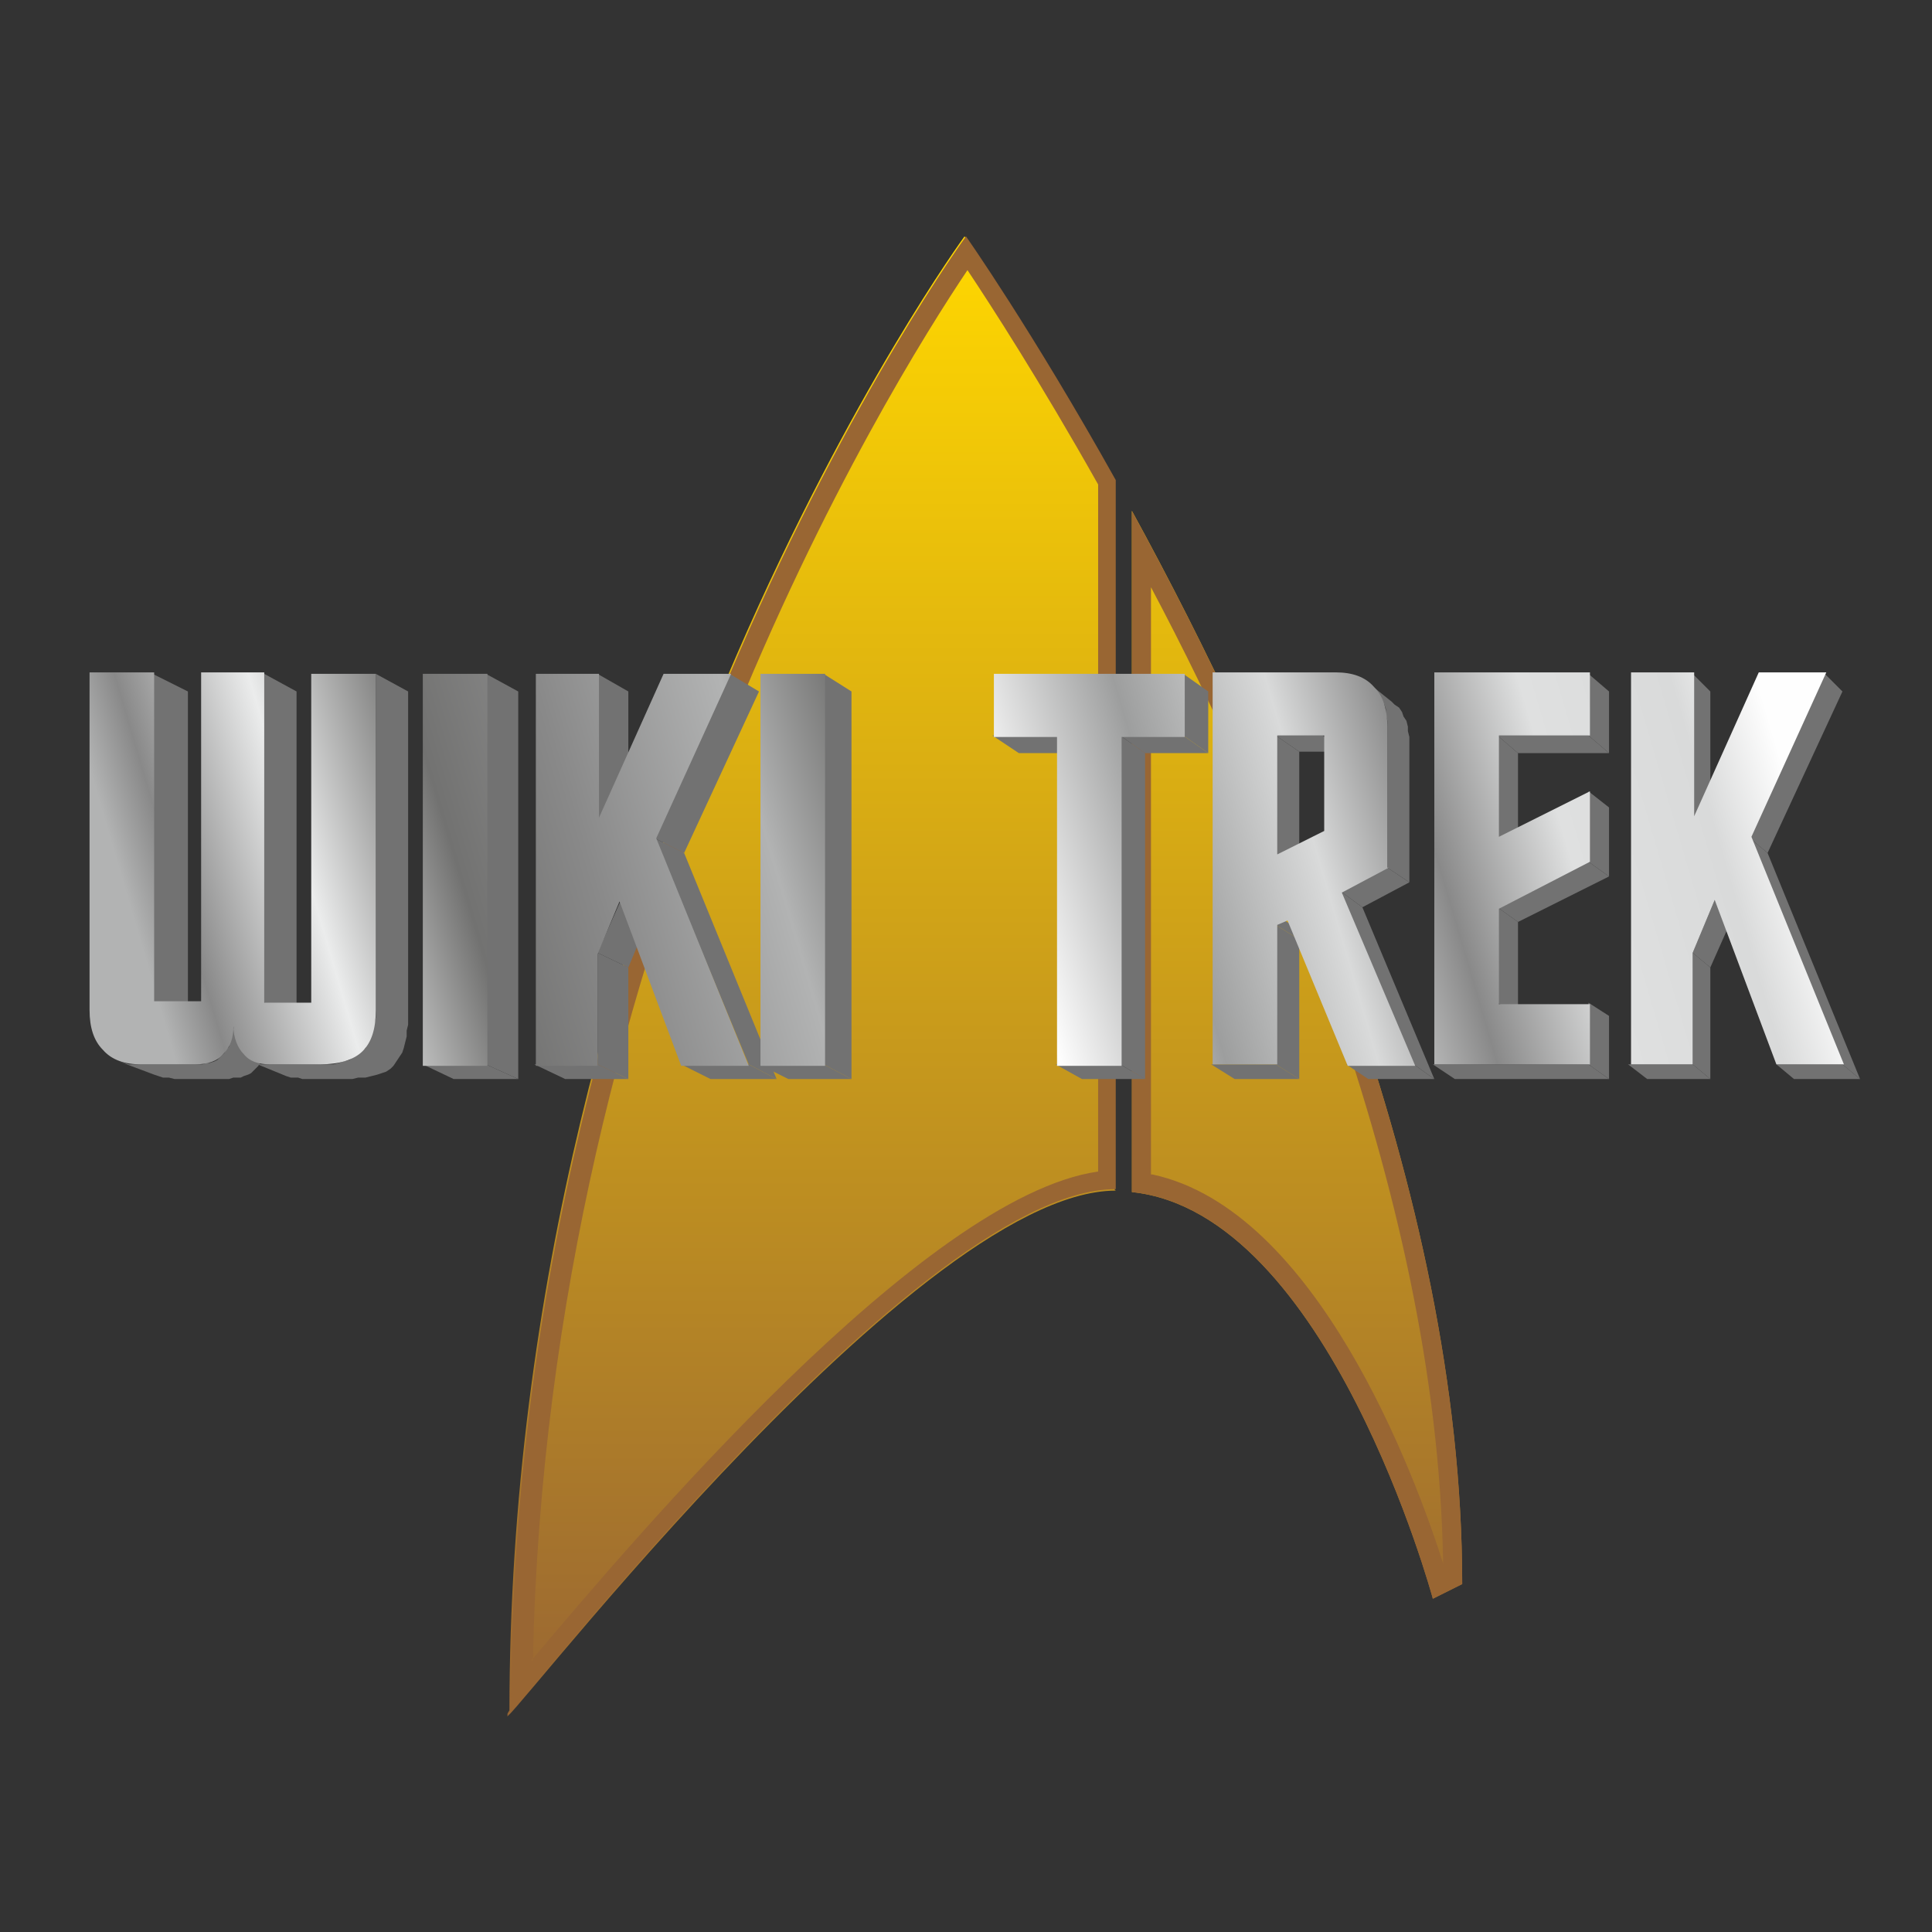 <?xml version="1.0" encoding="UTF-8" standalone="no"?>
<svg
   xmlns:dc="http://purl.org/dc/elements/1.1/"
   xmlns:cc="http://creativecommons.org/ns#"
   xmlns:rdf="http://www.w3.org/1999/02/22-rdf-syntax-ns#"
   xmlns:svg="http://www.w3.org/2000/svg"
   xmlns="http://www.w3.org/2000/svg"
   id="svg2"
   viewBox="0 0 1002.792 1002.792"
   style="clip-rule:evenodd;fill-rule:evenodd;image-rendering:optimizeQuality;shape-rendering:geometricPrecision;text-rendering:geometricPrecision"
   version="1.1"
   height="135"
   width="135"
   xml:space="preserve"><rect x="0" y="0" width="1002.792" height="1002.792" fill="#333333" stroke="none"/><defs
     id="defs4"><style
       id="style6"
       type="text/css"><![CDATA[
    .fil4 {fill:none}
    .fil2 {fill:#727272}
    .fil1 {fill:#996633}
    .fil0 {fill:url(#id0)}
    .fil3 {fill:url(#id1);fill-rule:nonzero}
   ]]></style><linearGradient
       y2="1166"
       x2="658"
       y1="161"
       x1="658"
       gradientUnits="userSpaceOnUse"
       id="id0"><stop
         id="stop9"
         style="stop-opacity:1; stop-color:gold"
         offset="0" /><stop
         id="stop11"
         style="stop-opacity:1; stop-color:#996633"
         offset="1" /></linearGradient><linearGradient
       y2="436"
       x2="1189"
       y1="748"
       x1="127"
       gradientUnits="userSpaceOnUse"
       id="id1"><stop
         id="stop14"
         style="stop-opacity:1; stop-color:#B2B3B3"
         offset="0" /><stop
         id="stop16"
         style="stop-opacity:1; stop-color:#898989"
         offset="0.031" /><stop
         id="stop18"
         style="stop-opacity:1; stop-color:#EBECEC"
         offset="0.11" /><stop
         id="stop20"
         style="stop-opacity:1; stop-color:#727271"
         offset="0.2" /><stop
         id="stop22"
         style="stop-opacity:1; stop-color:#898989"
         offset="0.278" /><stop
         id="stop24"
         style="stop-opacity:1; stop-color:#B2B3B3"
         offset="0.388" /><stop
         id="stop26"
         style="stop-opacity:1; stop-color:#727271"
         offset="0.459" /><stop
         id="stop28"
         style="stop-opacity:1; stop-color:#FEFEFE"
         offset="0.522" /><stop
         id="stop30"
         style="stop-opacity:1; stop-color:#9D9E9E"
         offset="0.62" /><stop
         id="stop32"
         style="stop-opacity:1; stop-color:#D9DADA"
         offset="0.71" /><stop
         id="stop34"
         style="stop-opacity:1; stop-color:#898989"
         offset="0.78" /><stop
         id="stop36"
         style="stop-opacity:1; stop-color:#DFE0E0"
         offset="0.859" /><stop
         id="stop38"
         style="stop-opacity:1; stop-color:#D9DADA"
         offset="0.949" /><stop
         id="stop40"
         style="stop-opacity:1; stop-color:#FEFEFE"
         offset="1" /></linearGradient></defs><g
     transform="matrix(0.762,0,0,0.762,0,1.2664623e-5)"
     id="Layer_x0020_1"><g
       id="g44"><path
         style="fill:url(#id0)"
         id="path46"
         d="m 996,1079 -20,10 c 0,0 -71,-263 -205,-277 l 0,-464 c 98,179 225,462 225,731 z M 760,811 c -141,0 -438,396 -413,355 0,-581 310,-1005 310,-1005 0,0 45,64 102,166 l 0,483 z"
         class="fil0" /><path
         style="fill:#996633"
         d="m 996,1079 -20,10 c 0,0 -71,-263 -205,-277 l 0,-464 c 98,179 225,462 225,731 z m -648,87 C 348,585 658,161 658,161 c 0,0 45,64 102,166 l 0,483 c -141,0 -438,396 -413,355 z M 785,800 c 112,24 179,205 198,265 C 981,936 950,805 908,684 872,579 827,481 784,400 l 0,400 z m -423,331 c 70,-83 267,-316 386,-333 l 0,-468 C 708,259 675,208 659,184 606,263 373,636 363,1131 Z"
         class="fil1"
         id="1" /></g><g
       id="g49"><polygon
         style="fill:#727272"
         id="polygon51"
         points="202,471 202,692 180,683 180,459 "
         class="fil2" /><polygon
         style="fill:#727272"
         id="polygon53"
         points="174,728 173,729 171,731 169,732 166,733 164,734 161,734 159,734 156,735 119,735 115,734 111,734 108,733 105,732 81,723 84,724 88,725 92,725 96,725 133,725 136,725 138,725 141,724 143,724 146,723 148,722 150,720 151,719 153,717 154,715 156,713 156,711 157,708 158,705 158,703 158,700 181,709 181,712 181,715 180,717 179,720 178,722 177,724 176,726 "
         class="fil2" /><polygon
         style="fill:#727272"
         id="polygon55"
         points="270,723 268,726 266,728 263,730 260,731 257,732 253,733 249,734 244,734 240,735 206,735 203,734 200,734 198,734 195,733 173,724 175,724 178,725 180,725 183,725 217,725 222,725 227,725 231,724 234,723 238,722 241,720 244,718 246,716 249,714 250,711 252,708 253,705 254,701 255,697 256,693 256,688 256,459 278,471 278,698 277,702 277,706 276,710 275,714 274,717 272,720 "
         class="fil2" /><polygon
         style="fill:#727272"
         id="polygon57"
         points="128,471 128,692 104,683 104,459 "
         class="fil2" /><polygon
         style="fill:#727272"
         id="polygon59"
         points="353,735 309,735 288,725 331,725 "
         class="fil2" /><polygon
         style="fill:#727272"
         id="polygon61"
         points="353,471 353,735 331,725 331,459 "
         class="fil2" /><polygon
         style="fill:#727272"
         id="polygon63"
         points="428,735 385,735 364,725 407,725 "
         class="fil2" /><polygon
         style="fill:#727272"
         id="polygon65"
         points="428,471 428,568 407,557 407,459 "
         class="fil2" /><polygon
         style="fill:#727272"
         id="polygon67"
         points="517,471 466,581 446,571 497,459 "
         class="fil2" /><polygon
         style="fill:#727272"
         id="polygon69"
         points="466,581 529,735 510,725 446,571 "
         class="fil2" /><polygon
         style="fill:#727272"
         id="polygon71"
         points="529,735 484,735 464,725 510,725 "
         class="fil2" /><polygon
         style="fill:#727272"
         id="polygon73"
         points="443,623 428,659 407,649 423,613 "
         class="fil2" /><polygon
         style="fill:#727272"
         id="polygon75"
         points="428,659 428,735 407,725 407,649 "
         class="fil2" /><polygon
         style="fill:#727272"
         id="polygon77"
         points="580,735 537,735 517,725 561,725 "
         class="fil2" /><polygon
         style="fill:#727272"
         id="polygon79"
         points="580,471 580,735 561,725 561,459 "
         class="fil2" /><polygon
         style="fill:#727272"
         id="polygon81"
         points="737,513 694,513 676,501 719,501 "
         class="fil2" /><polygon
         style="fill:#727272"
         id="polygon83"
         points="823,471 823,513 806,501 806,459 "
         class="fil2" /><polygon
         style="fill:#727272"
         id="polygon85"
         points="823,513 780,513 763,501 806,501 "
         class="fil2" /><polygon
         style="fill:#727272"
         id="polygon87"
         points="780,513 780,735 763,725 763,501 "
         class="fil2" /><polygon
         style="fill:#727272"
         id="polygon89"
         points="780,735 737,735 719,725 763,725 "
         class="fil2" /><polygon
         style="fill:#727272"
         id="polygon91"
         points="960,601 928,618 913,607 945,591 "
         class="fil2" /><polygon
         style="fill:#727272"
         id="polygon93"
         points="928,618 977,735 963,725 913,607 "
         class="fil2" /><polygon
         style="fill:#727272"
         id="polygon95"
         points="977,735 932,735 917,725 963,725 "
         class="fil2" /><polygon
         style="fill:#727272"
         id="polygon97"
         points="891,637 885,640 869,630 875,627 "
         class="fil2" /><polygon
         style="fill:#727272"
         id="polygon99"
         points="885,640 885,735 869,725 869,630 "
         class="fil2" /><polygon
         style="fill:#727272"
         id="polygon101"
         points="885,735 841,735 825,725 869,725 "
         class="fil2" /><polygon
         style="fill:#727272"
         id="polygon103"
         points="960,502 960,507 960,601 945,591 945,495 945,491 944,487 944,483 943,480 941,477 940,474 938,471 935,468 933,466 948,478 950,480 953,482 955,485 956,488 958,491 959,495 959,498 "
         class="fil2" /><polygon
         style="fill:#727272"
         id="polygon105"
         points="916,512 885,512 869,501 901,501 "
         class="fil2" /><polygon
         style="fill:#727272"
         id="polygon107"
         points="885,512 885,593 869,582 869,501 "
         class="fil2" /><polygon
         style="fill:#727272"
         id="polygon109"
         points="1096,735 991,735 976,725 1082,725 "
         class="fil2" /><polygon
         style="fill:#727272"
         id="polygon111"
         points="1096,471 1096,513 1082,501 1082,459 "
         class="fil2" /><polygon
         style="fill:#727272"
         id="polygon113"
         points="1096,513 1034,513 1020,501 1082,501 "
         class="fil2" /><polygon
         style="fill:#727272"
         id="polygon115"
         points="1034,513 1034,581 1020,570 1020,501 "
         class="fil2" /><polygon
         style="fill:#727272"
         id="polygon117"
         points="1096,550 1096,597 1082,587 1082,539 "
         class="fil2" /><polygon
         style="fill:#727272"
         id="polygon119"
         points="1096,597 1034,628 1020,618 1082,587 "
         class="fil2" /><polygon
         style="fill:#727272"
         id="polygon121"
         points="1034,628 1034,692 1020,683 1020,618 "
         class="fil2" /><polygon
         style="fill:#727272"
         id="polygon123"
         points="1096,692 1096,735 1082,725 1082,683 "
         class="fil2" /><polygon
         style="fill:#727272"
         id="polygon125"
         points="1165,735 1122,735 1109,725 1153,725 "
         class="fil2" /><polygon
         style="fill:#727272"
         id="polygon127"
         points="1165,471 1165,568 1153,557 1153,459 "
         class="fil2" /><polygon
         style="fill:#727272"
         id="polygon129"
         points="1255,471 1204,581 1192,571 1243,459 "
         class="fil2" /><polygon
         style="fill:#727272"
         id="polygon131"
         points="1204,581 1267,735 1255,725 1192,571 "
         class="fil2" /><polygon
         style="fill:#727272"
         id="polygon133"
         points="1267,735 1222,735 1210,725 1255,725 "
         class="fil2" /><polygon
         style="fill:#727272"
         id="polygon135"
         points="1181,623 1165,659 1153,649 1168,613 "
         class="fil2" /><polygon
         style="fill:#727272"
         id="polygon137"
         points="1165,659 1165,735 1153,725 1153,649 "
         class="fil2" /></g><path
       style="fill:url(#id1);fill-rule:nonzero"
       id="path139"
       d="m 180,459 0,224 32,0 0,-224 44,0 0,229 c 0,13 -3,22 -9,28 -6,6 -16,9 -29,9 l -34,0 c -8,0 -14,-2 -18,-7 -4,-4 -7,-11 -7,-19 0,8 -2,14 -7,19 -4,5 -11,7 -19,7 l -37,0 c -11,0 -20,-3 -26,-10 -6,-6 -9,-15 -9,-27 l 0,-230 44,0 0,224 32,0 0,-224 43,0 z m 152,267 -44,0 0,-267 44,0 0,267 z m 76,0 -43,0 0,-267 43,0 0,98 44,-98 46,0 -51,112 63,155 -46,0 -42,-112 -15,36 0,76 z m 154,0 -44,0 0,-267 44,0 0,267 z m 158,0 0,-224 -43,0 0,-43 130,0 0,43 -43,0 0,224 -44,0 z m 226,-135 -32,17 50,118 -46,0 -41,-99 -7,3 0,95 -44,0 0,-267 84,0 c 11,0 20,3 26,10 6,6 9,15 9,27 l 0,96 z m -44,-25 0,-65 -32,0 0,81 32,-16 z m 181,159 -106,0 0,-267 106,0 0,43 -62,0 0,69 62,-31 0,48 -62,32 0,65 62,0 0,43 z m 71,0 -43,0 0,-267 43,0 0,98 44,-98 46,0 -51,112 63,155 -46,0 -42,-112 -15,36 0,76 z"
       class="fil3" /><rect
       style="fill:none"
       y="0"
       x="0"
       id="rect141"
       height="1316"
       width="1316"
       class="fil4" /></g></svg>
